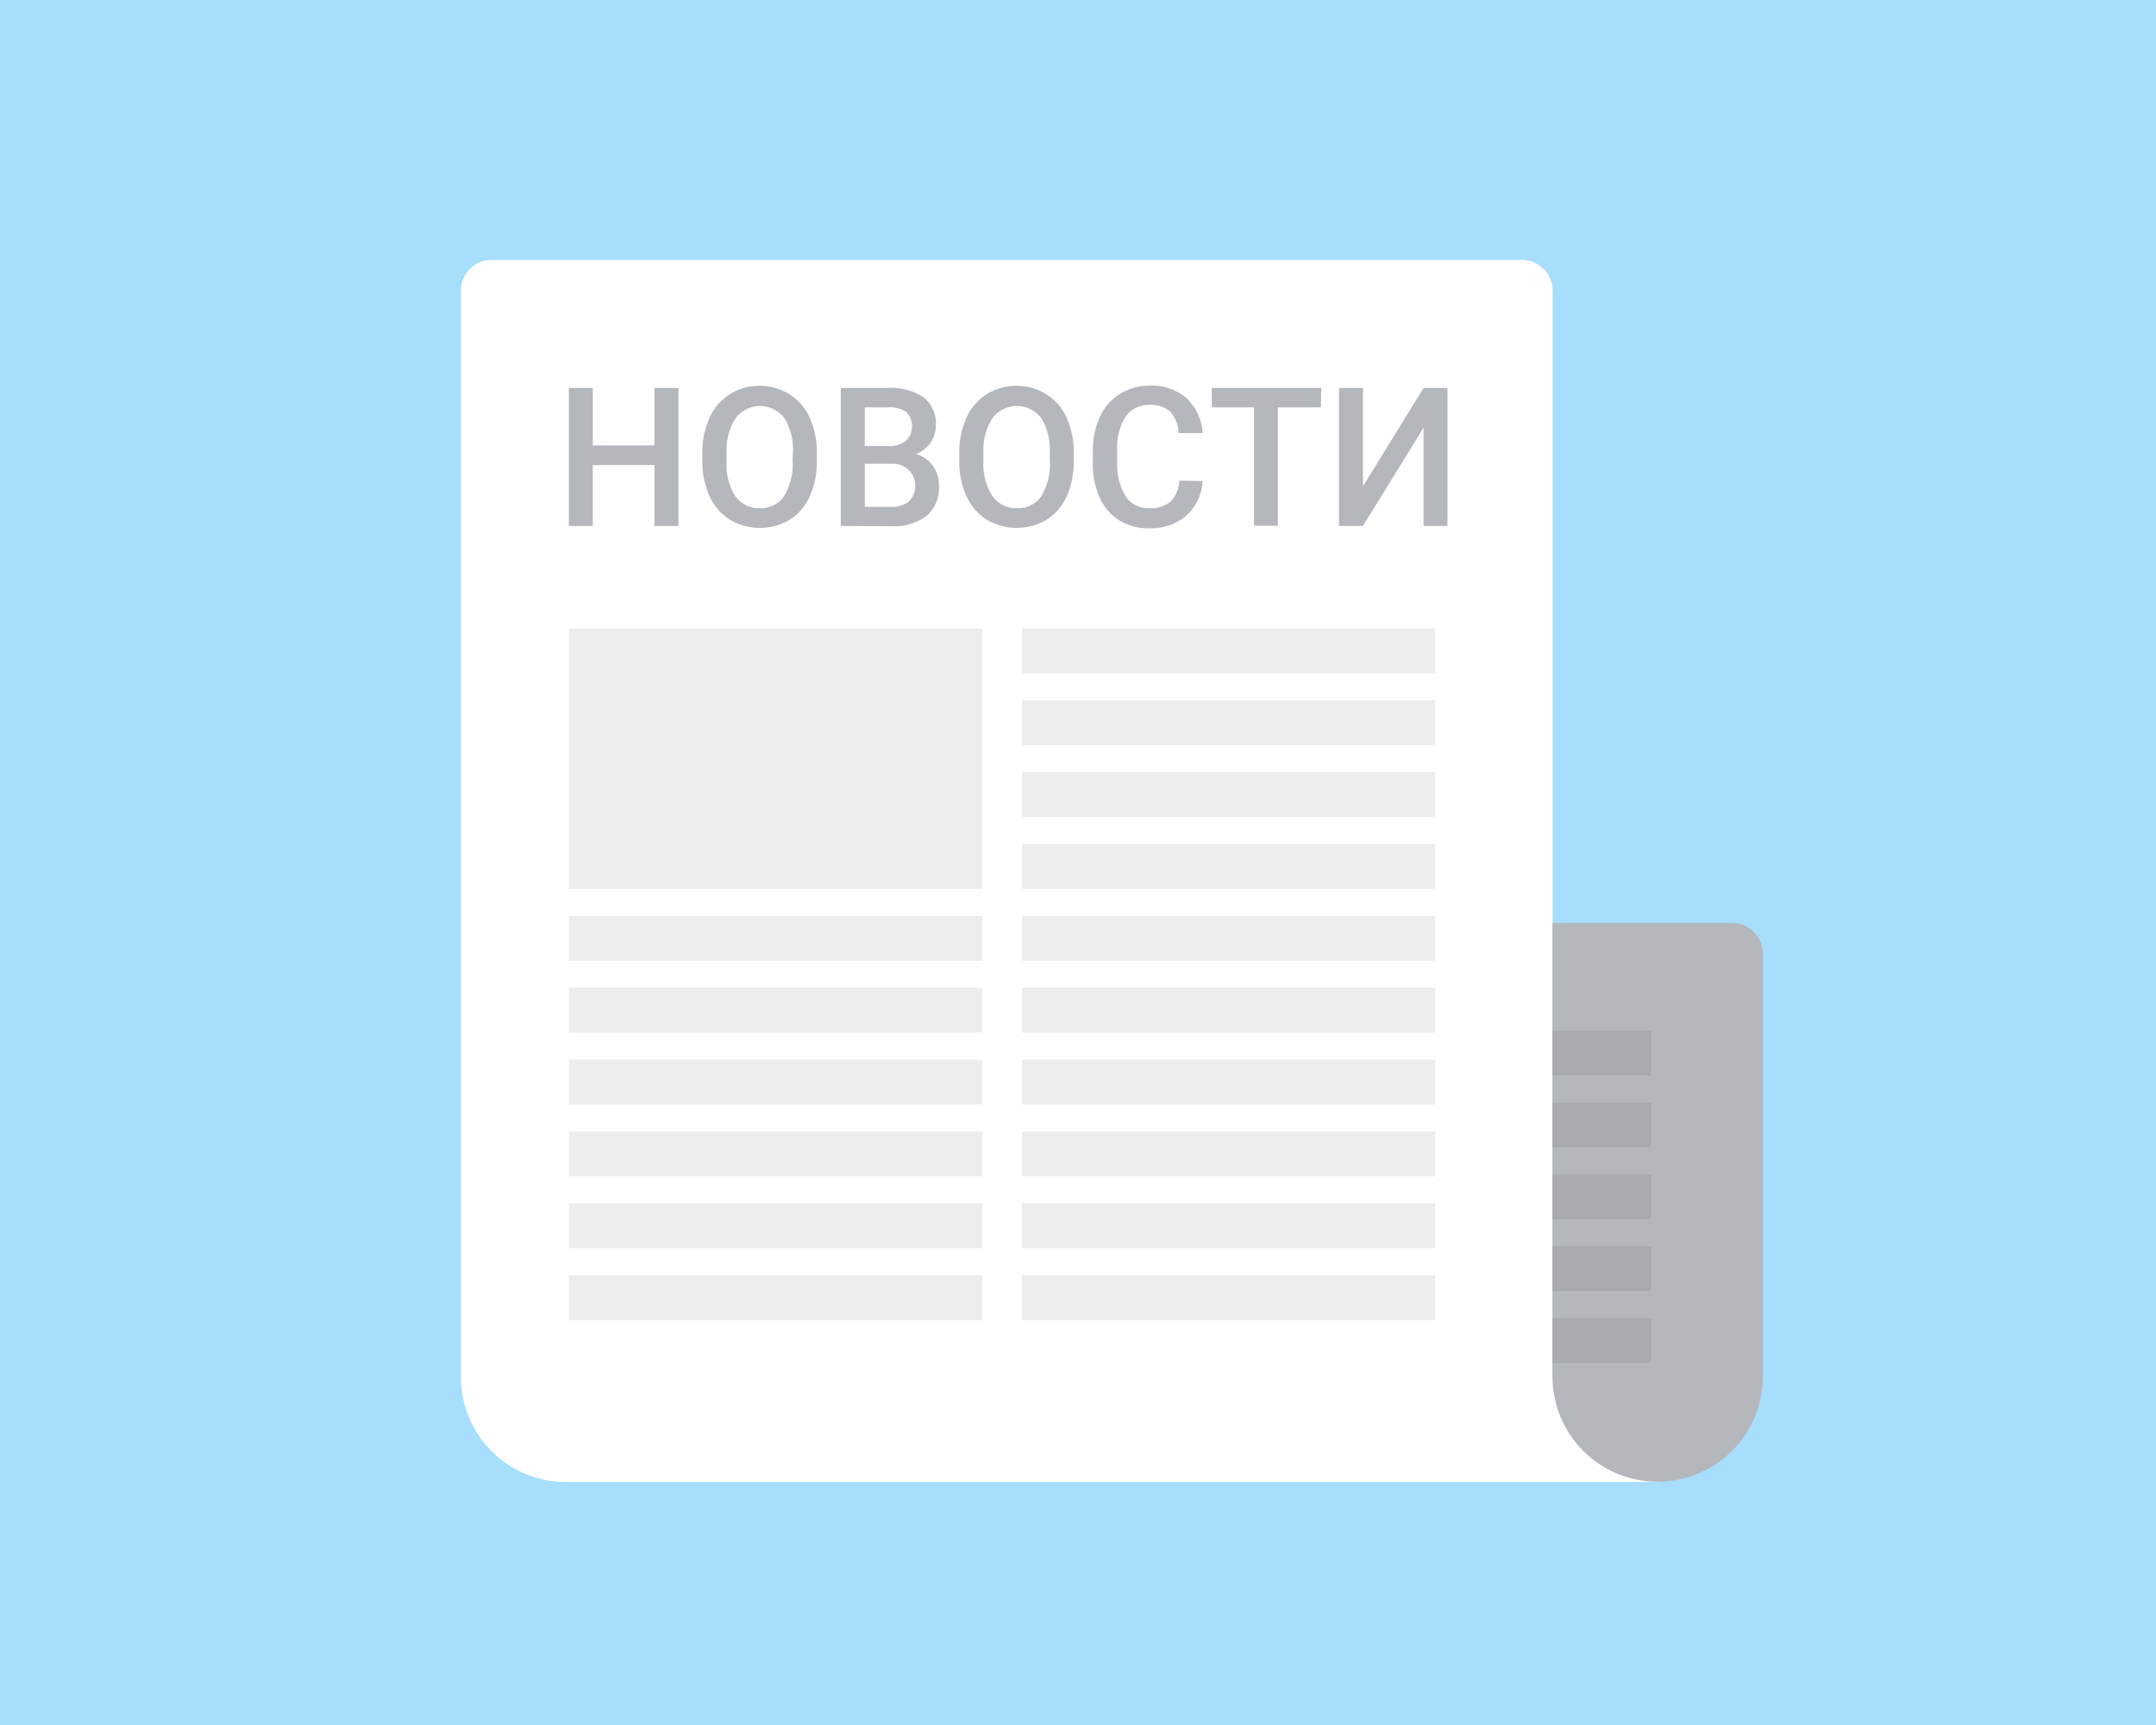 <svg xmlns="http://www.w3.org/2000/svg" viewBox="0 0 255 204"><defs><style>.cls-1{fill:#a7defc;}.cls-2{fill:#fff;}.cls-3{fill:#b4b7bc;}.cls-4{fill:#ecedef;}.cls-5{fill:#a7aaaf;}</style></defs><title>news</title><g id="Layer_2" data-name="Layer 2"><g id="Layer_1-2" data-name="Layer 1"><rect class="cls-1" width="255" height="204"/><path class="cls-2" d="M196.32,175.26H66.94a12.43,12.43,0,0,1-12.43-12.44V34.38a3.63,3.63,0,0,1,3.63-3.64H180a3.64,3.64,0,0,1,3.64,3.64V162.51Z"/><path class="cls-3" d="M183.62,109.15h21.24a3.64,3.64,0,0,1,3.64,3.64v50a12.44,12.44,0,0,1-12.44,12.44h0a12.44,12.44,0,0,1-12.44-12.44V109.15a0,0,0,0,1,0,0Z"/><path class="cls-3" d="M80.24,62.2H77.41V55h-7.3V62.2H67.28V45.88h2.83v6.79h7.3V45.88h2.83Z"/><path class="cls-3" d="M96.61,54.47a9.92,9.92,0,0,1-.83,4.21,6.29,6.29,0,0,1-2.37,2.78,6.94,6.94,0,0,1-7.08,0,6.33,6.33,0,0,1-2.4-2.77,9.76,9.76,0,0,1-.86-4.13v-.92a9.88,9.88,0,0,1,.85-4.22,6.26,6.26,0,0,1,2.39-2.79,6.43,6.43,0,0,1,3.53-1,6.65,6.65,0,0,1,3.54,1,6.27,6.27,0,0,1,2.38,2.76,9.82,9.82,0,0,1,.85,4.19Zm-2.83-.86a7.07,7.07,0,0,0-1-4.15,3.61,3.61,0,0,0-5.78,0,7,7,0,0,0-1.06,4.08v.94a7.08,7.08,0,0,0,1,4.16,3.39,3.39,0,0,0,2.91,1.46,3.31,3.31,0,0,0,2.89-1.43,7.2,7.2,0,0,0,1-4.19Z"/><path class="cls-3" d="M99.44,62.2V45.88H105A6.85,6.85,0,0,1,109.25,47a3.92,3.92,0,0,1,1.44,3.31,3.52,3.52,0,0,1-.6,2,3.89,3.89,0,0,1-1.77,1.39,3.56,3.56,0,0,1,2,1.36,3.94,3.94,0,0,1,.73,2.38A4.35,4.35,0,0,1,109.61,61a6.42,6.42,0,0,1-4.22,1.23Zm2.84-9.45h2.78a3.18,3.18,0,0,0,2.06-.6,2.41,2.41,0,0,0,.06-3.44,3.49,3.49,0,0,0-2.15-.54h-2.75Zm0,2.09v5.1h3.14a3.06,3.06,0,0,0,2.09-.66,2.61,2.61,0,0,0-1.85-4.44Z"/><path class="cls-3" d="M127,54.47a10.07,10.07,0,0,1-.83,4.21,6.42,6.42,0,0,1-2.37,2.78,7,7,0,0,1-7.09,0,6.46,6.46,0,0,1-2.4-2.77,9.61,9.61,0,0,1-.85-4.13v-.92a10,10,0,0,1,.84-4.22,6.32,6.32,0,0,1,2.39-2.79,6.49,6.49,0,0,1,3.54-1,6.59,6.59,0,0,1,3.53,1,6.29,6.29,0,0,1,2.39,2.76,10,10,0,0,1,.85,4.19Zm-2.84-.86a7.14,7.14,0,0,0-1-4.15,3.62,3.62,0,0,0-5.79,0,7.05,7.05,0,0,0-1.06,4.08v.94a7.08,7.08,0,0,0,1.05,4.16,3.39,3.39,0,0,0,2.91,1.46,3.34,3.34,0,0,0,2.9-1.43,7.28,7.28,0,0,0,1-4.19Z"/><path class="cls-3" d="M142.23,56.89A5.9,5.9,0,0,1,140.3,61a6.55,6.55,0,0,1-4.47,1.47,6.35,6.35,0,0,1-3.44-.93,6.08,6.08,0,0,1-2.29-2.63,9.37,9.37,0,0,1-.84-3.95V53.39a9.51,9.51,0,0,1,.82-4.07,6.1,6.1,0,0,1,2.34-2.71,6.51,6.51,0,0,1,3.54-1,6.29,6.29,0,0,1,4.35,1.46,6.11,6.11,0,0,1,1.92,4.14H139.4a4,4,0,0,0-1-2.54,3.4,3.4,0,0,0-2.42-.78,3.3,3.3,0,0,0-2.84,1.36,6.78,6.78,0,0,0-1,4v1.45a7.2,7.2,0,0,0,1,4,3.14,3.14,0,0,0,2.78,1.39,3.67,3.67,0,0,0,2.51-.75,3.93,3.93,0,0,0,1.06-2.5Z"/><path class="cls-3" d="M156.23,48.17h-5.09v14h-2.82v-14h-5V45.88h12.95Z"/><path class="cls-3" d="M168.37,45.88h2.83V62.2h-2.83V50.58L161.2,62.2h-2.83V45.88h2.83V57.52Z"/><rect class="cls-4" x="120.87" y="74.31" width="48.88" height="5.31"/><rect class="cls-4" x="67.28" y="74.31" width="48.88" height="30.82"/><rect class="cls-4" x="120.87" y="82.81" width="48.88" height="5.31"/><rect class="cls-4" x="120.87" y="91.31" width="48.88" height="5.31"/><rect class="cls-4" x="120.87" y="99.81" width="48.88" height="5.31"/><rect class="cls-4" x="120.87" y="108.31" width="48.88" height="5.31"/><rect class="cls-4" x="67.28" y="108.31" width="48.88" height="5.31"/><rect class="cls-4" x="120.87" y="116.81" width="48.88" height="5.31"/><rect class="cls-4" x="67.28" y="116.81" width="48.88" height="5.31"/><rect class="cls-4" x="120.87" y="125.31" width="48.88" height="5.31"/><rect class="cls-4" x="67.28" y="125.31" width="48.88" height="5.31"/><rect class="cls-4" x="120.87" y="133.82" width="48.88" height="5.31"/><rect class="cls-4" x="67.28" y="133.82" width="48.88" height="5.31"/><rect class="cls-4" x="120.87" y="142.32" width="48.88" height="5.31"/><rect class="cls-4" x="67.28" y="142.32" width="48.88" height="5.31"/><rect class="cls-4" x="120.87" y="150.82" width="48.88" height="5.31"/><rect class="cls-5" x="183.62" y="121.88" width="11.69" height="5.31"/><rect class="cls-5" x="183.62" y="130.38" width="11.69" height="5.31"/><rect class="cls-5" x="183.62" y="138.88" width="11.69" height="5.31"/><rect class="cls-5" x="183.62" y="147.38" width="11.69" height="5.31"/><rect class="cls-5" x="183.62" y="155.88" width="11.69" height="5.31"/><rect class="cls-4" x="67.28" y="150.82" width="48.88" height="5.31"/></g></g></svg>